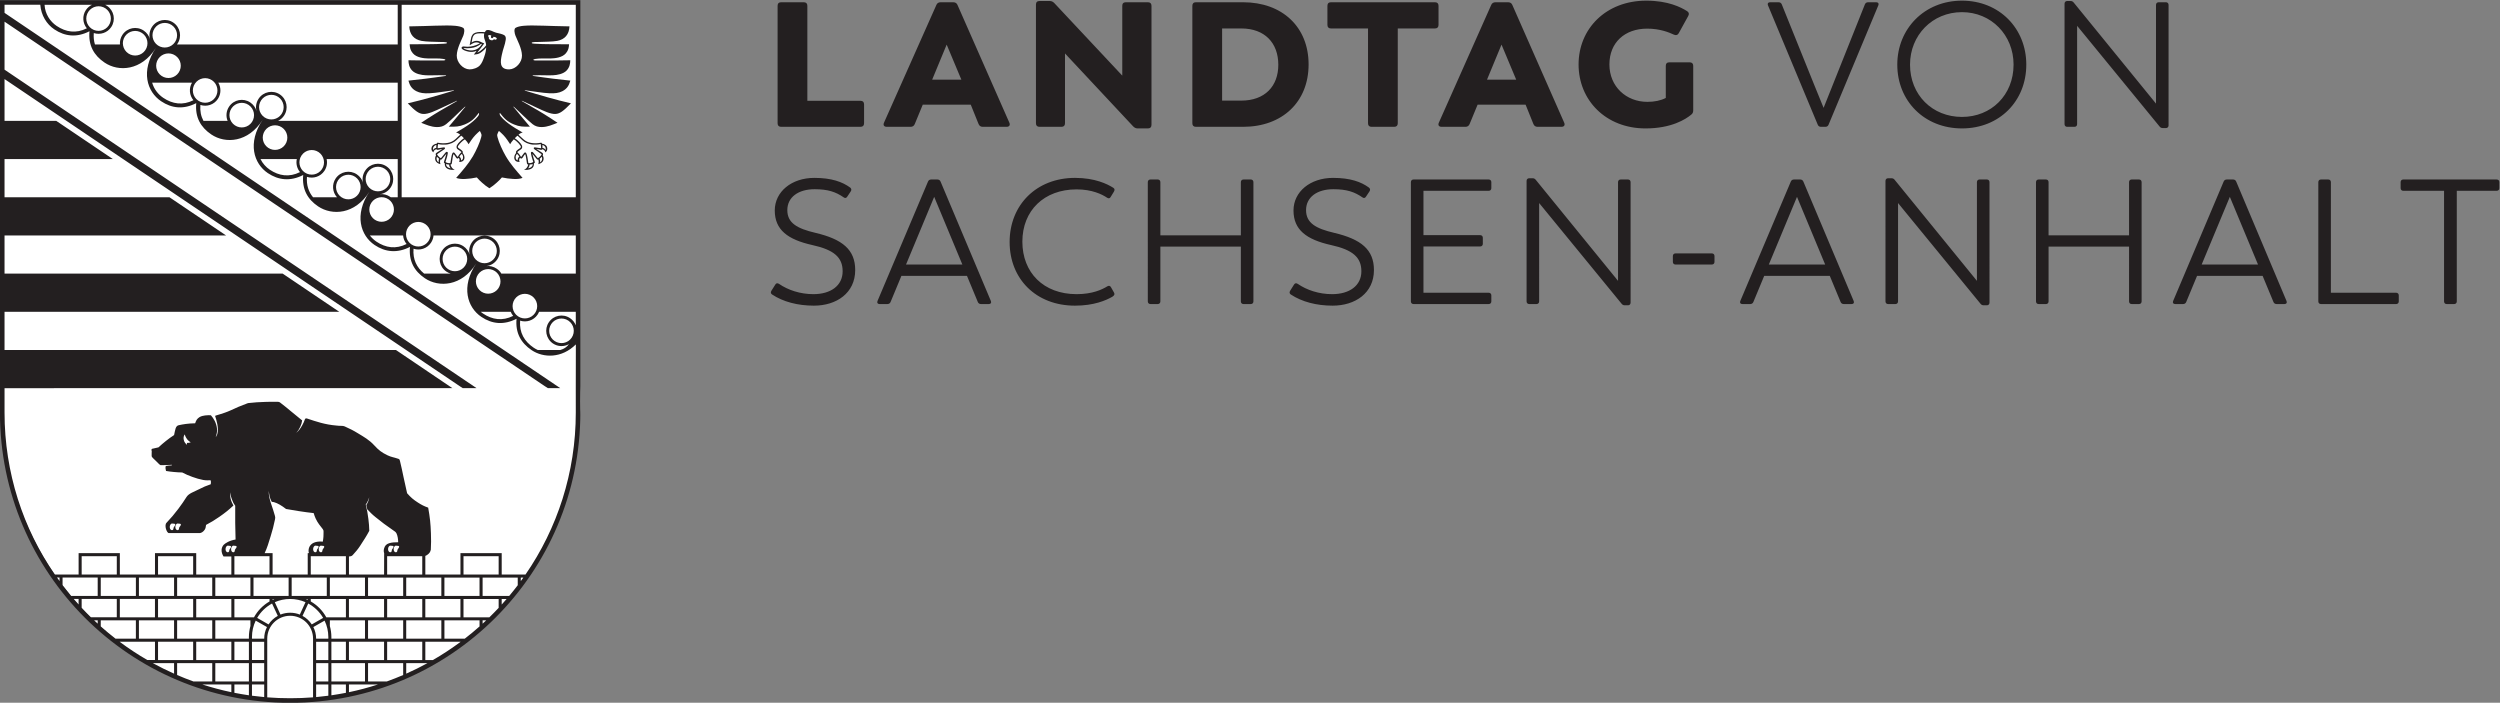 <?xml version="1.0" encoding="UTF-8" standalone="no"?>
<svg
   width="1794.769"
   height="504.521"
   viewBox="0 0 1794.769 504.521"
   version="1.1"
   xml:space="preserve"
   style="clip-rule:evenodd;fill-rule:evenodd;stroke-linejoin:round;stroke-miterlimit:2"
   id="svg1"
   xmlns="http://www.w3.org/2000/svg"
   xmlns:svg="http://www.w3.org/2000/svg"><rect x="0" y="0" width="1794.769" height="504.521" fill="#808080" stroke="none"/><defs
   id="defs1" />
    <g
   id="g163"
   transform="matrix(4,0,0,4,-4.002,-4.001)"><path
     id="rect1"
     style="clip-rule:evenodd;fill:#ffffff;fill-opacity:1;fill-rule:evenodd;stroke:#ffffff;stroke-width:0.659;stroke-linejoin:round;stroke-miterlimit:2;stroke-opacity:1"
     d="M 12.172,0.412 V 71.463 H 114.654 V 0.412 Z"
     transform="translate(-10.361,1.48)" /><path
     id="path1"
     style="clip-rule:evenodd;fill:#ffffff;fill-opacity:1;fill-rule:evenodd;stroke:#ffffff;stroke-width:0.713;stroke-linejoin:round;stroke-miterlimit:2;stroke-opacity:1"
     d="m 1.521,73.019 c 2.99e-5,29.575 23.637,53.551 51.687,53.551 28.05,-3.5e-4 51.588,-23.976 51.588,-53.551 -7e-5,-70.023 -103.275,-70.023 -103.275,0 z" /><g
     transform="matrix(1.333,0,0,-1.333,-35.661,163.278)"
     id="g1">
        <g
   id="_logo_landtag_sw_print">
            <g
   id="g20">
                <g
   id="g22">
                    <g
   id="g28"
   transform="translate(137.09,80.585)">
                        <path
   id="path30"
   d="m 0,0 c 3.032,0 5.559,1.691 5.559,4.794 0,2.745 -1.715,4.153 -5.368,5.013 -2.435,0.573 -3.772,1.313 -3.772,3.055 0,1.742 1.48,2.816 3.676,2.816 1.791,0 2.841,-0.358 3.915,-1.098 0.191,-0.143 0.358,-0.095 0.477,0.096 l 0.476,0.716 c 0.119,0.191 0.096,0.358 -0.071,0.501 -1.072,0.786 -2.529,1.31 -4.844,1.31 -3.056,0 -5.32,-1.859 -5.32,-4.389 0,-2.601 1.739,-3.914 5.057,-4.654 2.937,-0.645 4.082,-1.671 4.082,-3.533 0,-1.933 -1.599,-3.079 -3.939,-3.079 -1.766,0 -3.413,0.549 -4.629,1.385 -0.214,0.143 -0.381,0.095 -0.5,-0.096 L -5.726,2.002 C -5.845,1.811 -5.821,1.62 -5.63,1.501 -4.153,0.524 -2.196,0 0,0 m 23.83,0.62 -6.777,16.082 c -0.072,0.19 -0.239,0.286 -0.43,0.286 h -0.835 c -0.191,0 -0.358,-0.096 -0.429,-0.286 L 8.558,0.62 C 8.462,0.382 8.581,0.215 8.844,0.215 h 1.05 c 0.191,0 0.358,0.095 0.429,0.286 l 1.456,3.508 h 8.83 l 1.455,-3.508 c 0.072,-0.191 0.239,-0.286 0.43,-0.286 h 1.05 c 0.262,0 0.382,0.167 0.286,0.405 M 16.194,14.649 19.988,5.533 H 12.4 Z M 35.154,0 c 2.553,0 4.176,0.715 5.011,1.191 0.311,0.19 0.358,0.357 0.239,0.572 l -0.406,0.716 c -0.119,0.215 -0.286,0.239 -0.501,0.119 -0.692,-0.429 -2.004,-1.05 -4.128,-1.05 -4.463,0 -7.303,2.912 -7.303,7.065 0,4.201 2.936,7.042 7.303,7.042 2.076,0 3.436,-0.669 4.104,-1.122 0.191,-0.12 0.358,-0.12 0.478,0.095 l 0.453,0.74 c 0.119,0.215 0.095,0.382 -0.095,0.501 -0.788,0.5 -2.458,1.334 -5.155,1.334 -5.178,0 -8.803,-3.625 -8.803,-8.637 C 26.351,3.625 29.88,0 35.154,0 m 23.664,16.988 h -0.977 c -0.214,0 -0.357,-0.143 -0.357,-0.358 V 9.471 H 46.647 v 7.159 c 0,0.215 -0.143,0.358 -0.358,0.358 h -0.976 c -0.215,0 -0.358,-0.143 -0.358,-0.358 V 0.573 c 0,-0.215 0.143,-0.358 0.358,-0.358 h 0.976 c 0.215,0 0.358,0.143 0.358,0.358 V 7.947 H 57.484 V 0.573 c 0,-0.215 0.143,-0.358 0.357,-0.358 h 0.977 c 0.214,0 0.357,0.143 0.357,0.358 V 16.63 c 0,0.215 -0.143,0.358 -0.357,0.358 M 69.843,0 c 3.032,0 5.559,1.691 5.559,4.794 0,2.745 -1.715,4.153 -5.368,5.013 -2.435,0.573 -3.772,1.313 -3.772,3.055 0,1.742 1.48,2.816 3.677,2.816 1.79,0 2.841,-0.358 3.915,-1.098 0.189,-0.143 0.356,-0.095 0.476,0.096 l 0.476,0.716 c 0.12,0.191 0.096,0.358 -0.071,0.501 -1.072,0.786 -2.528,1.31 -4.844,1.31 -3.057,0 -5.32,-1.859 -5.32,-4.389 0,-2.601 1.739,-3.914 5.056,-4.654 2.938,-0.645 4.083,-1.671 4.083,-3.533 0,-1.933 -1.599,-3.079 -3.938,-3.079 -1.768,0 -3.414,0.549 -4.629,1.385 -0.215,0.143 -0.382,0.095 -0.501,-0.096 L 64.117,2.002 C 63.998,1.811 64.022,1.62 64.212,1.501 65.69,0.524 67.647,0 69.843,0 m 21.008,15.464 c 0.215,0 0.357,0.143 0.357,0.357 v 0.81 c 0,0.214 -0.142,0.357 -0.357,0.357 H 80.735 c -0.214,0 -0.358,-0.143 -0.358,-0.357 V 0.572 c 0,-0.214 0.144,-0.357 0.358,-0.357 h 10.116 c 0.215,0 0.357,0.143 0.357,0.357 v 0.81 c 0,0.214 -0.142,0.357 -0.357,0.357 H 82.069 V 7.97 h 7.637 c 0.213,0 0.357,0.143 0.357,0.358 v 0.809 c 0,0.215 -0.144,0.358 -0.357,0.358 h -7.637 v 5.969 z m 18.75,1.524 h -0.977 c -0.214,0 -0.357,-0.143 -0.357,-0.358 V 3.34 l -11.075,13.6 c -0.119,0.143 -0.238,0.215 -0.429,0.215 h -0.452 c -0.215,0 -0.357,-0.143 -0.357,-0.358 V 0.573 c 0,-0.215 0.142,-0.358 0.357,-0.358 h 0.977 c 0.213,0 0.357,0.143 0.357,0.358 V 13.815 L 108.744,0.262 c 0.119,-0.143 0.238,-0.214 0.427,-0.214 h 0.43 c 0.215,0 0.357,0.143 0.357,0.358 V 16.63 c 0,0.215 -0.142,0.358 -0.357,0.358 m 6.407,-11.452 h 4.889 c 0.215,0 0.357,0.143 0.357,0.358 V 6.68 c 0,0.214 -0.142,0.357 -0.357,0.357 h -4.889 c -0.216,0 -0.358,-0.143 -0.358,-0.357 V 5.894 c 0,-0.215 0.142,-0.358 0.358,-0.358 m 23.991,-4.916 -6.777,16.082 c -0.072,0.19 -0.239,0.286 -0.43,0.286 h -0.835 c -0.191,0 -0.358,-0.096 -0.429,-0.286 L 124.726,0.62 c -0.096,-0.238 0.024,-0.405 0.287,-0.405 h 1.05 c 0.19,0 0.357,0.095 0.429,0.286 l 1.456,3.508 h 8.83 l 1.455,-3.508 c 0.072,-0.191 0.239,-0.286 0.43,-0.286 h 1.049 c 0.263,0 0.383,0.167 0.287,0.405 m -7.636,14.029 3.794,-9.116 h -7.589 z m 25.561,2.339 h -0.977 c -0.214,0 -0.358,-0.143 -0.358,-0.358 V 3.34 l -11.074,13.6 c -0.119,0.143 -0.238,0.215 -0.43,0.215 h -0.451 c -0.216,0 -0.357,-0.143 -0.357,-0.358 V 0.573 c 0,-0.215 0.141,-0.358 0.357,-0.358 h 0.977 c 0.214,0 0.357,0.143 0.357,0.358 V 13.815 L 157.067,0.262 c 0.119,-0.143 0.238,-0.214 0.428,-0.214 h 0.429 c 0.215,0 0.357,0.143 0.357,0.358 V 16.63 c 0,0.215 -0.142,0.358 -0.357,0.358 m 20.482,0 h -0.977 c -0.215,0 -0.357,-0.143 -0.357,-0.358 V 9.471 h -10.837 v 7.159 c 0,0.215 -0.143,0.358 -0.358,0.358 h -0.976 c -0.215,0 -0.358,-0.143 -0.358,-0.358 V 0.573 c 0,-0.215 0.143,-0.358 0.358,-0.358 h 0.976 c 0.215,0 0.358,0.143 0.358,0.358 v 7.374 h 10.837 V 0.573 c 0,-0.215 0.142,-0.358 0.357,-0.358 h 0.977 c 0.214,0 0.357,0.143 0.357,0.358 V 16.63 c 0,0.215 -0.143,0.358 -0.357,0.358 M 198.278,0.62 191.5,16.702 c -0.071,0.19 -0.238,0.286 -0.429,0.286 h -0.835 c -0.192,0 -0.359,-0.096 -0.43,-0.286 L 183.004,0.62 c -0.094,-0.238 0.025,-0.405 0.288,-0.405 h 1.05 c 0.191,0 0.358,0.095 0.429,0.286 l 1.456,3.508 h 8.829 l 1.456,-3.508 c 0.071,-0.191 0.238,-0.286 0.43,-0.286 h 1.05 c 0.261,0 0.382,0.167 0.286,0.405 m -7.636,14.029 3.794,-9.116 h -7.589 z m 22.387,-12.91 h -8.782 V 16.63 c 0,0.215 -0.143,0.358 -0.358,0.358 h -0.976 c -0.215,0 -0.358,-0.143 -0.358,-0.358 V 0.572 c 0,-0.214 0.143,-0.357 0.358,-0.357 h 10.116 c 0.214,0 0.358,0.143 0.358,0.357 v 0.81 c 0,0.214 -0.144,0.357 -0.358,0.357 m 13.539,15.249 h -12.573 c -0.214,0 -0.358,-0.143 -0.358,-0.357 v -0.81 c 0,-0.214 0.144,-0.357 0.358,-0.357 h 5.489 V 0.573 c 0,-0.215 0.142,-0.358 0.357,-0.358 h 1.001 c 0.214,0 0.357,0.143 0.357,0.358 v 14.891 h 5.369 c 0.215,0 0.358,0.143 0.358,0.357 v 0.81 c 0,0.214 -0.143,0.357 -0.358,0.357"
   style="fill:#231f20;fill-rule:nonzero" />
                    </g>
                    <g
   id="g32"
   transform="translate(143.365,108.168)">
                        <path
   id="path34"
   d="m 0,0 h -7.159 v 12.791 c 0,0.31 -0.167,0.477 -0.477,0.477 h -3.052 c -0.31,0 -0.477,-0.167 -0.477,-0.477 V -3.028 c 0,-0.31 0.167,-0.477 0.477,-0.477 H 0 c 0.31,0 0.477,0.167 0.477,0.477 v 2.551 C 0.477,-0.167 0.31,0 0,0 M 20.042,-2.956 13.054,12.91 c -0.095,0.239 -0.31,0.358 -0.572,0.358 h -1.694 c -0.262,0 -0.477,-0.119 -0.572,-0.358 L 3.156,-2.956 C 3.013,-3.29 3.18,-3.505 3.538,-3.505 h 3.22 c 0.262,0 0.453,0.143 0.548,0.382 l 1.073,2.601 h 6.464 l 1.049,-2.601 c 0.096,-0.239 0.286,-0.382 0.549,-0.382 h 3.22 c 0.357,0 0.524,0.215 0.381,0.549 M 11.599,7.565 13.579,2.84 H 9.644 Z M 38.7,13.268 h -2.981 c -0.31,0 -0.477,-0.167 -0.477,-0.477 V 3.39 l -9.166,9.783 c -0.167,0.167 -0.357,0.262 -0.596,0.262 h -1.383 c -0.31,0 -0.477,-0.167 -0.477,-0.477 V -3.028 c 0,-0.31 0.167,-0.477 0.477,-0.477 h 2.957 c 0.31,0 0.477,0.167 0.477,0.477 v 9.401 l 9.189,-9.83 c 0.167,-0.167 0.358,-0.263 0.596,-0.263 H 38.7 c 0.309,0 0.476,0.167 0.476,0.477 v 16.034 c 0,0.31 -0.167,0.477 -0.476,0.477 m 12.801,0 h -6.347 c -0.31,0 -0.476,-0.167 -0.476,-0.477 V -3.028 c 0,-0.31 0.166,-0.477 0.476,-0.477 h 6.347 c 5.299,0 8.829,3.362 8.829,8.399 0,5.036 -3.53,8.374 -8.829,8.374 M 51.262,0.024 h -2.578 v 9.715 h 2.578 c 3.175,0 4.989,-1.957 4.989,-4.893 0,-2.889 -1.814,-4.822 -4.989,-4.822 M 77.346,13.268 H 63.341 c -0.31,0 -0.477,-0.167 -0.477,-0.477 v -2.575 c 0,-0.31 0.167,-0.477 0.477,-0.477 H 68.33 V -3.028 c 0,-0.31 0.167,-0.477 0.476,-0.477 h 3.052 c 0.31,0 0.477,0.167 0.477,0.477 V 9.739 h 5.011 c 0.31,0 0.477,0.167 0.477,0.477 v 2.575 c 0,0.31 -0.167,0.477 -0.477,0.477 M 94.748,-2.956 87.758,12.91 c -0.094,0.239 -0.31,0.358 -0.572,0.358 h -1.693 c -0.263,0 -0.477,-0.119 -0.573,-0.358 L 77.861,-2.956 c -0.143,-0.334 0.024,-0.549 0.381,-0.549 h 3.22 c 0.262,0 0.454,0.143 0.549,0.382 l 1.073,2.601 h 6.463 l 1.05,-2.601 c 0.095,-0.239 0.286,-0.382 0.548,-0.382 h 3.22 c 0.358,0 0.525,0.215 0.383,0.549 M 86.304,7.565 88.283,2.84 H 84.348 Z M 111.64,5.18 h -2.742 c -0.31,0 -0.477,-0.167 -0.477,-0.477 V 0.382 c -0.692,-0.358 -1.527,-0.525 -2.482,-0.525 -2.841,0 -5.108,2.053 -5.108,5.037 0,2.96 2.076,4.821 5.085,4.821 1.718,0 2.935,-0.501 3.602,-0.811 0.263,-0.119 0.501,-0.072 0.645,0.191 l 1.287,2.337 c 0.143,0.263 0.095,0.477 -0.167,0.644 -0.835,0.525 -2.552,1.407 -5.488,1.407 -5.442,0 -9.115,-3.791 -9.115,-8.589 0,-4.822 3.673,-8.614 9.02,-8.614 3.484,0 5.416,1.24 6.155,1.86 0.191,0.143 0.262,0.334 0.262,0.596 v 5.967 c 0,0.31 -0.167,0.477 -0.477,0.477 m 25.118,8.088 h -1.097 c -0.192,0 -0.359,-0.095 -0.431,-0.286 l -5.56,-13.934 -1.265,3.102 -4.366,10.832 c -0.072,0.191 -0.239,0.286 -0.43,0.286 h -1.146 c -0.262,0 -0.38,-0.167 -0.286,-0.406 l 6.706,-16.081 c 0.072,-0.191 0.239,-0.286 0.429,-0.286 h 0.597 c 0.191,0 0.358,0.095 0.429,0.286 l 6.706,16.081 c 0.096,0.239 -0.024,0.406 -0.286,0.406 M 148.3,-3.72 c 5.036,0 8.661,3.673 8.661,8.59 0,4.869 -3.625,8.613 -8.661,8.613 -5.06,0 -8.709,-3.792 -8.709,-8.613 0,-4.893 3.649,-8.59 8.709,-8.59 m 0,1.548 c -3.986,0 -6.994,2.96 -6.994,7.042 0,3.962 3.008,7.065 6.994,7.065 3.938,0 6.947,-3.079 6.947,-7.065 0,-4.106 -3.009,-7.042 -6.947,-7.042 m 27.459,15.44 h -0.977 c -0.214,0 -0.357,-0.143 -0.357,-0.358 V -0.379 L 163.35,13.22 c -0.119,0.144 -0.238,0.215 -0.429,0.215 h -0.452 c -0.215,0 -0.358,-0.143 -0.358,-0.358 V -3.147 c 0,-0.215 0.143,-0.358 0.358,-0.358 h 0.976 c 0.216,0 0.358,0.143 0.358,0.358 v 13.242 l 11.098,-13.552 c 0.119,-0.143 0.239,-0.215 0.43,-0.215 h 0.428 c 0.214,0 0.357,0.143 0.357,0.358 V 12.91 c 0,0.215 -0.143,0.358 -0.357,0.358"
   style="fill:#231f20;fill-rule:nonzero" />
                    </g>
                    <g
   id="g36"
   transform="translate(105.642,66.184)">
                        <path
   id="path38"
   d="M 0,0 V 55.525 H -78.146 V 0 c 0,-21.581 17.493,-39.073 39.073,-39.073 C -17.493,-39.073 0,-21.581 0,0 m -8.019,-22.21 h 0.346 c -0.115,-0.163 -0.228,-0.322 -0.346,-0.479 z m -1.558,-2.47 h -3.583 v 2.469 h 4.731 v -1.032 C -8.8,-23.73 -9.183,-24.208 -9.577,-24.68 m -19.244,12.242 0.049,-0.212 0.081,-0.371 c 0.425,-0.431 0.626,-0.662 1.13,-1.064 0.824,-0.665 1.351,-1.071 2.385,-1.778 0.188,-0.128 0.32,-0.204 0.424,-0.405 0.151,-0.3 0.225,-0.82 0.225,-1.186 -0.452,0 -0.819,-0.014 -1.217,-0.131 -0.391,-0.121 -0.584,-0.347 -0.686,-0.724 -0.058,-0.221 -0.053,-0.425 0.014,-0.611 l -0.009,-2.881 h -4.73 v 2.429 c 0.186,0.011 0.364,0.038 0.495,0.179 0.345,0.369 0.728,0.821 0.992,1.232 0.53,0.822 0.847,1.288 1.25,2.049 -0.018,0.62 -0.045,0.971 -0.121,1.587 -0.094,0.763 -0.173,1.196 -0.36,1.944 0.071,0.096 0.11,0.153 0.166,0.255 0.153,0.267 0.223,0.43 0.306,0.723 -0.03,-0.251 -0.069,-0.393 -0.167,-0.624 -0.073,-0.17 -0.122,-0.262 -0.227,-0.411 m -12.294,-1.486 c -0.233,0.766 -0.269,0.933 -0.492,1.558 -0.203,0.587 -0.348,1.105 -0.364,1.843 0.095,-0.609 0.154,-0.848 0.217,-1.033 0.064,-0.187 0.117,-0.291 0.212,-0.464 0.114,-0.007 0.203,-0.007 0.287,-0.035 0.492,-0.133 1.069,-0.479 1.629,-0.92 0.671,-0.12 1.048,-0.183 1.72,-0.287 0.781,-0.118 1.219,-0.179 2.002,-0.269 0.083,-0.291 0.141,-0.451 0.262,-0.722 0.276,-0.61 0.636,-1.009 0.956,-1.428 0.083,-0.108 0.116,-0.194 0.109,-0.336 -0.015,-0.318 0.007,-0.424 -0.015,-0.695 -0.02,-0.258 -0.039,-0.405 -0.087,-0.663 -0.305,0.036 -0.689,0.02 -0.97,-0.059 -0.649,-0.176 -0.943,-0.646 -0.947,-1.17 0,-0.117 0.02,-0.22 0.052,-0.316 h -0.164 v -2.881 h -4.729 v 2.881 h -1.071 c 0.336,0.702 0.54,1.391 0.817,2.305 0.263,0.859 0.375,1.282 0.576,2.232 0.036,0.175 0.052,0.288 0,0.459 M -59.843,-24.68 h -4.73 v 2.469 h 4.73 z m -7.3,5.347 h 4.73 v -2.468 h -4.73 z m 9.868,-8.227 h -4.729 v 2.469 h 4.729 z m 12.649,-8.636 h -4.523 v 2.468 h 4.523 z m -1.953,5.349 h 1.953 v -2.468 h -1.953 z m -5.141,0 h 4.731 v -2.468 h -4.731 z m -2.571,2.876 h 4.729 v -2.468 h -4.729 z m -2.569,2.88 h 4.729 v -2.469 h -4.729 z m 4.728,-8.223 h -4.729 v 2.468 h 4.729 z m -7.302,5.343 h 4.732 v -2.468 h -4.732 z m 10e-4,5.76 h 4.732 v -2.469 h -4.732 z m 2.573,2.878 h 4.729 v -2.468 h -4.729 z m 7.298,-5.347 h -4.729 v 2.469 h 4.729 z m 2.573,-2.88 h -4.731 v 2.469 h 4.731 z m -2.16,5.349 h 4.729 v -2.469 h -4.729 z m 10.281,0 h 4.729 v -2.469 h -4.729 z m 2.16,-2.88 v -0.116 c -0.086,0.042 -0.175,0.082 -0.261,0.116 z m 5.143,0 v -2.469 h -2.641 c -0.487,0.892 -1.212,1.628 -2.09,2.136 v 0.333 z m -3.066,-2.549 -1.53,-0.878 c -0.318,0.478 -0.738,0.876 -1.246,1.152 l 0.77,1.663 c 0.832,-0.448 1.528,-1.119 2.006,-1.937 m -3.141,0.448 c -0.401,0.163 -0.841,0.249 -1.301,0.249 -0.459,0 -0.898,-0.086 -1.301,-0.249 l -0.764,1.667 c 0.633,0.279 1.329,0.434 2.065,0.434 0.737,0 1.435,-0.155 2.067,-0.434 z m -6.235,4.981 h 4.729 v -2.469 h -4.729 z m 2.834,-2.88 c -0.091,-0.034 -0.177,-0.074 -0.264,-0.116 v 0.116 z m 0.437,-2.275 c -0.508,-0.276 -0.93,-0.674 -1.246,-1.152 l -1.531,0.878 c 0.477,0.818 1.173,1.489 2.004,1.937 z m -3.204,-0.194 h -2.639 v 2.469 h 4.731 v -0.333 c -0.878,-0.508 -1.603,-1.244 -2.092,-2.136 m -3.082,9.22 c 0.01,0.209 0.15,0.457 0.34,0.424 0.132,-0.021 0.177,-0.023 0.285,-0.028 0.081,-0.004 0.147,-0.096 0.114,-0.17 -0.083,-0.184 -0.168,-0.217 -0.23,-0.378 -0.032,-0.088 0.006,-0.164 -0.061,-0.234 -0.043,-0.046 -0.054,-0.077 -0.143,-0.077 -0.234,0.007 -0.314,0.245 -0.305,0.463 m 5.171,-3.461 h -4.728 v 2.468 h 4.728 z m 6.213,3.885 c 0.134,-0.021 0.177,-0.023 0.289,-0.028 0.078,-0.004 0.144,-0.096 0.109,-0.17 -0.082,-0.184 -0.165,-0.217 -0.226,-0.378 -0.033,-0.088 0.003,-0.164 -0.062,-0.234 -0.041,-0.046 -0.052,-0.077 -0.144,-0.077 -0.234,0.007 -0.317,0.245 -0.304,0.463 0.011,0.209 0.148,0.457 0.338,0.424 m 1.151,-0.198 c -0.083,-0.184 -0.168,-0.217 -0.229,-0.378 -0.033,-0.088 0.003,-0.164 -0.062,-0.234 -0.042,-0.046 -0.055,-0.077 -0.143,-0.077 -0.235,0.007 -0.316,0.245 -0.305,0.463 0.009,0.209 0.148,0.457 0.339,0.424 0.133,-0.021 0.177,-0.023 0.286,-0.028 0.082,-0.004 0.145,-0.096 0.114,-0.17 m 2.922,-3.687 h -4.731 v 2.468 h 4.731 z m 2.569,-2.879 h -4.729 v 2.469 h 4.729 z m 0.412,-3.291 h 4.731 v -2.468 h -4.731 z m 2.158,-5.343 h -4.729 v 2.468 h 4.729 z m 5.142,5.754 h -4.729 v 2.469 h 4.729 z m -7.3,5.349 h 4.731 v -2.469 h -4.731 z m 9.87,-8.227 h -4.731 v 2.468 h 4.731 z m -2.57,-2.876 h -4.729 v 2.468 h 4.729 z m -9.872,8.223 h 4.729 v -2.469 h -4.729 z m 5.606,7.175 c 0.134,-0.021 0.179,-0.023 0.291,-0.028 0.079,-0.004 0.141,-0.096 0.108,-0.17 -0.083,-0.184 -0.168,-0.217 -0.226,-0.378 -0.034,-0.088 0.002,-0.164 -0.061,-0.234 -0.044,-0.046 -0.056,-0.077 -0.145,-0.077 -0.232,0.007 -0.316,0.245 -0.305,0.463 0.009,0.209 0.148,0.457 0.338,0.424 m 1.039,-0.028 c 0.079,-0.004 0.145,-0.096 0.11,-0.17 -0.081,-0.184 -0.168,-0.217 -0.226,-0.378 -0.034,-0.088 0.002,-0.164 -0.061,-0.234 -0.045,-0.046 -0.054,-0.077 -0.145,-0.077 -0.232,0.007 -0.316,0.245 -0.305,0.463 0.009,0.209 0.15,0.457 0.338,0.424 0.133,-0.021 0.179,-0.023 0.289,-0.028 m 3.227,-3.857 h -4.729 v 2.468 h 4.729 z m 2.57,-2.879 h -4.731 v 2.469 h 4.731 z m 2.572,-2.88 h -4.73 v 2.469 h 4.73 z m -2.159,5.349 h 4.729 v -2.469 h -4.729 z m 2.57,2.878 H -11 v -2.468 h -4.731 z m 5.143,-5.758 h 0.663 c -0.217,-0.252 -0.44,-0.503 -0.663,-0.752 z m -1.66,-2.469 h -3.483 v 2.469 H -11 v -1.196 c -0.407,-0.435 -0.823,-0.858 -1.248,-1.273 m -0.911,-0.411 h 0.483 c -0.161,-0.15 -0.321,-0.3 -0.483,-0.446 z m -2.404,-2.467 h -2.738 v 2.467 h 4.729 v -0.817 c -0.645,-0.571 -1.308,-1.122 -1.991,-1.65 m -4.286,-2.876 h -1.023 v 2.467 h 4.73 v -0.029 c -1.187,-0.881 -2.424,-1.698 -3.707,-2.438 m -3.596,-0.415 h 2.866 c -0.933,-0.508 -1.887,-0.987 -2.866,-1.419 z m -2.602,-2.467 h -2.537 v 2.467 h 4.73 v -1.602 c -0.72,-0.311 -1.45,-0.597 -2.193,-0.865 m -5.108,-0.409 h 3.904 c -1.273,-0.414 -2.578,-0.76 -3.904,-1.04 z m -2.365,0 h 1.955 v -1.123 c -0.648,-0.126 -1.298,-0.235 -1.955,-0.334 z m 0,2.876 h 4.525 v -2.468 h -4.525 z m 0,2.882 h 1.955 v -2.468 h -1.955 z m -0.205,2.876 h 4.73 v -2.467 h -4.525 v 0.209 c 0,0.516 -0.073,1.024 -0.205,1.499 z m -1.85,-8.631 h 1.644 v -1.515 c -0.545,-0.074 -1.092,-0.132 -1.644,-0.185 z m 0,2.873 h 1.644 v -2.468 h -1.644 z m 0,2.867 h 1.644 v -2.452 h -1.644 z m -0.376,1.989 1.514,0.863 c 0.326,-0.671 0.506,-1.426 0.506,-2.219 v -0.209 h -1.644 c 0,0.564 -0.135,1.095 -0.376,1.565 m -6.206,-1.565 c 0,1.704 1.38,3.084 3.084,3.084 1.704,0 3.084,-1.38 3.084,-3.084 v -7.9 c -1.017,-0.079 -2.045,-0.119 -3.084,-0.119 -1.038,0 -2.065,0.04 -3.084,0.119 z m -2.056,-6.164 h 1.646 v -1.7 c -0.554,0.053 -1.101,0.111 -1.646,0.185 z m 0,2.873 h 1.644 v -2.468 h -1.644 z m 0,2.867 h 1.644 v -2.452 h -1.644 z m 0,0.633 c 0,0.793 0.18,1.548 0.504,2.219 l 1.515,-0.863 c -0.24,-0.47 -0.373,-1.001 -0.373,-1.565 h -1.646 z m -0.207,1.499 c -0.133,-0.475 -0.206,-0.983 -0.206,-1.499 v -0.209 h -4.523 v 2.467 h 4.729 z m -2.159,-7.875 h 1.953 v -1.457 c -0.656,0.099 -1.308,0.208 -1.953,0.334 z m -4.315,0 h 3.905 v -1.04 c -1.33,0.28 -2.629,0.626 -3.905,1.04 m -3.397,2.876 h 4.73 v -2.467 H -52.1 c -0.742,0.268 -1.472,0.554 -2.191,0.865 z m -3.276,0 h 2.866 v -1.419 c -0.978,0.432 -1.933,0.911 -2.866,1.419 m -4.436,2.882 h 4.731 v -2.467 h -1.024 c -1.284,0.74 -2.522,1.557 -3.707,2.438 z m -2.57,2.876 h 4.729 v -2.467 h -2.739 c -0.682,0.528 -1.346,1.079 -1.99,1.65 z m -0.894,0 h 0.483 v -0.446 c -0.163,0.146 -0.324,0.296 -0.483,0.446 m -1.677,2.88 h 4.731 v -2.469 h -3.484 c -0.425,0.415 -0.842,0.838 -1.247,1.273 z m -1.075,0 h 0.663 v -0.752 c -0.224,0.249 -0.444,0.5 -0.663,0.752 m -1.496,2.88 h 4.731 v -2.469 h -3.585 c -0.392,0.473 -0.773,0.95 -1.146,1.437 z m -0.757,10e-4 h 0.347 v -0.479 c -0.118,0.157 -0.232,0.316 -0.347,0.479 m -7.056,67.118 61.679,-41.614 h -1.385 l -7.601,5.139 h -52.693 v 5.139 h 45.07 l -7.622,5.141 h -37.448 v 5.141 h 29.825 l -7.621,5.142 h -22.204 v 5.142 h 14.581 l -7.622,5.143 h -6.959 z m 0,7.727 73.133,-49.341 h -9.58 l -63.553,42.879 z m 11.776,2.274 c -0.322,-0.153 -0.607,-0.388 -0.819,-0.704 -0.52,-0.775 -0.445,-1.779 0.125,-2.465 -1.452,-0.726 -2.818,-0.517 -4.066,0.323 -0.877,0.593 -1.56,1.596 -1.627,2.846 z m 1.812,-0.48 c 0.758,-0.515 0.958,-1.542 0.446,-2.303 -0.511,-0.756 -1.541,-0.957 -2.3,-0.447 -0.757,0.515 -0.958,1.541 -0.446,2.299 0.513,0.76 1.541,0.96 2.3,0.451 m 39.351,-4.865 h -29.725 c 0.021,0.031 0.045,0.061 0.068,0.095 0.634,0.941 0.387,2.217 -0.556,2.853 -0.942,0.634 -2.218,0.385 -2.854,-0.555 -0.345,-0.511 -0.453,-1.131 -0.291,-1.685 -0.129,0.457 -0.415,0.874 -0.843,1.162 -0.941,0.637 -2.219,0.389 -2.853,-0.554 -0.273,-0.405 -0.381,-0.867 -0.346,-1.316 h -3.364 c -0.145,0.463 -0.202,0.973 -0.157,1.538 0.851,-0.28 1.821,0.022 2.345,0.803 0.636,0.939 0.389,2.218 -0.555,2.853 -0.084,0.058 -0.173,0.106 -0.262,0.151 h 39.393 z m -36.725,1.096 c 0.514,0.756 1.543,0.956 2.302,0.445 0.758,-0.512 0.958,-1.541 0.444,-2.299 -0.51,-0.759 -1.538,-0.96 -2.296,-0.448 -0.759,0.513 -0.96,1.541 -0.45,2.302 m 9.218,-8.602 c -1.45,-0.726 -2.82,-0.513 -4.066,0.326 -0.678,0.459 -1.239,1.158 -1.491,2.038 h 5.366 c -0.448,-0.761 -0.356,-1.702 0.191,-2.364 m 0.207,2.241 c 0.511,0.759 1.538,0.959 2.298,0.448 0.759,-0.513 0.957,-1.541 0.448,-2.298 -0.513,-0.761 -1.541,-0.96 -2.3,-0.449 -0.758,0.512 -0.96,1.539 -0.446,2.299 m -4.941,3.33 c 0.512,0.759 1.542,0.96 2.3,0.448 0.759,-0.509 0.959,-1.542 0.447,-2.298 -0.511,-0.759 -1.541,-0.959 -2.299,-0.447 -0.759,0.51 -0.959,1.542 -0.448,2.297 m -0.493,4.106 c 0.509,0.761 1.541,0.959 2.296,0.45 0.759,-0.515 0.96,-1.542 0.449,-2.303 -0.512,-0.757 -1.541,-0.958 -2.301,-0.446 -0.757,0.513 -0.957,1.54 -0.444,2.299 m 32.734,-12.454 h -16.107 c 0.31,0.15 0.588,0.386 0.799,0.699 0.634,0.942 0.386,2.217 -0.555,2.853 -0.942,0.633 -2.217,0.387 -2.855,-0.554 -0.341,-0.51 -0.451,-1.119 -0.295,-1.675 -0.127,0.453 -0.415,0.865 -0.837,1.151 -0.942,0.638 -2.22,0.386 -2.854,-0.555 -0.397,-0.587 -0.45,-1.31 -0.202,-1.919 h -3.252 c -0.328,0.609 -0.478,1.318 -0.412,2.142 0.853,-0.284 1.819,0.023 2.347,0.801 0.456,0.68 0.455,1.536 0.065,2.198 h 24.158 z m -22.373,1.695 c 0.511,0.757 1.542,0.959 2.298,0.448 0.759,-0.513 0.958,-1.543 0.449,-2.302 -0.512,-0.759 -1.542,-0.958 -2.301,-0.444 -0.758,0.509 -0.959,1.539 -0.446,2.298 m 9.217,-8.595 c -1.453,-0.727 -2.821,-0.517 -4.069,0.323 -0.514,0.347 -0.961,0.837 -1.254,1.434 h 4.893 c -0.136,-0.614 0.019,-1.265 0.43,-1.757 m 0.204,2.242 c 0.511,0.757 1.541,0.958 2.299,0.448 0.757,-0.516 0.959,-1.541 0.447,-2.302 -0.511,-0.759 -1.541,-0.959 -2.3,-0.448 -0.758,0.515 -0.958,1.541 -0.446,2.302 m -4.938,3.33 c 0.512,0.756 1.539,0.958 2.296,0.448 0.761,-0.515 0.96,-1.541 0.45,-2.302 -0.513,-0.759 -1.542,-0.959 -2.3,-0.446 -0.759,0.513 -0.957,1.539 -0.446,2.3 m -0.495,4.102 c 0.51,0.757 1.541,0.958 2.298,0.448 0.759,-0.516 0.959,-1.542 0.448,-2.302 -0.512,-0.759 -1.543,-0.958 -2.298,-0.45 -0.759,0.517 -0.959,1.543 -0.448,2.304 m 18.385,-13.059 h -0.94 l -0.078,0.056 c -0.43,0.289 -0.93,0.414 -1.405,0.352 0.573,0.065 1.112,0.374 1.466,0.896 0.633,0.94 0.386,2.219 -0.555,2.854 -0.941,0.636 -2.219,0.387 -2.854,-0.555 -0.341,-0.504 -0.451,-1.112 -0.3,-1.66 -0.131,0.448 -0.417,0.853 -0.836,1.136 -0.94,0.636 -2.219,0.388 -2.853,-0.551 -0.539,-0.8 -0.441,-1.842 0.175,-2.528 h -3.223 c -0.601,0.732 -0.905,1.637 -0.818,2.744 0.852,-0.277 1.82,0.026 2.346,0.805 0.326,0.486 0.421,1.062 0.304,1.593 h 9.571 z m -8.023,2.3 c 0.512,0.759 1.542,0.96 2.299,0.446 0.758,-0.51 0.958,-1.541 0.448,-2.298 -0.512,-0.758 -1.542,-0.957 -2.301,-0.447 -0.758,0.51 -0.957,1.542 -0.446,2.299 m 9.217,-8.595 c -1.452,-0.727 -2.822,-0.519 -4.069,0.323 -0.327,0.223 -0.631,0.504 -0.88,0.83 h 4.479 c 0.033,-0.417 0.194,-0.823 0.47,-1.153 m 0.205,2.24 c 0.513,0.759 1.541,0.96 2.3,0.448 0.759,-0.511 0.959,-1.541 0.445,-2.298 -0.51,-0.761 -1.539,-0.958 -2.297,-0.448 -0.759,0.511 -0.958,1.541 -0.448,2.298 m -4.941,3.33 c 0.513,0.759 1.54,0.959 2.3,0.448 0.76,-0.51 0.96,-1.541 0.449,-2.298 -0.515,-0.757 -1.542,-0.957 -2.301,-0.448 -0.758,0.512 -0.957,1.543 -0.448,2.298 m -0.493,4.104 c 0.514,0.757 1.539,0.958 2.3,0.444 0.759,-0.507 0.958,-1.539 0.445,-2.297 -0.511,-0.756 -1.538,-0.958 -2.297,-0.447 -0.759,0.511 -0.959,1.543 -0.448,2.3 m 28.01,-3.379 H -24.06 v 25.911 h 23.446 z m 0,-10.283 h -10.022 c -0.152,0.256 -0.358,0.484 -0.622,0.661 -0.426,0.287 -0.93,0.412 -1.407,0.354 0.575,0.062 1.115,0.37 1.469,0.891 0.634,0.943 0.385,2.221 -0.554,2.857 -0.942,0.633 -2.219,0.385 -2.854,-0.555 -0.344,-0.51 -0.454,-1.122 -0.298,-1.672 -0.132,0.454 -0.415,0.863 -0.838,1.147 -0.94,0.633 -2.219,0.386 -2.853,-0.555 -0.635,-0.94 -0.387,-2.219 0.552,-2.852 0.188,-0.128 0.387,-0.217 0.592,-0.276 h -3.583 c -0.997,0.816 -1.544,1.911 -1.429,3.351 0.853,-0.283 1.82,0.019 2.346,0.803 0.208,0.304 0.32,0.647 0.347,0.987 h 19.154 z m -17.202,0.607 c -0.76,0.509 -0.958,1.541 -0.448,2.298 0.512,0.757 1.543,0.958 2.301,0.446 0.758,-0.509 0.96,-1.542 0.447,-2.298 -0.511,-0.761 -1.542,-0.959 -2.3,-0.446 m 8.772,-6.298 c -1.454,-0.726 -2.823,-0.518 -4.069,0.324 -0.103,0.071 -0.206,0.147 -0.302,0.226 h 4.042 c 0.08,-0.196 0.188,-0.381 0.329,-0.55 m 0.202,2.243 c 0.514,0.756 1.542,0.957 2.301,0.443 0.759,-0.51 0.959,-1.538 0.446,-2.297 -0.511,-0.759 -1.539,-0.959 -2.298,-0.448 -0.759,0.513 -0.958,1.541 -0.449,2.302 m -4.94,3.33 c 0.513,0.757 1.542,0.956 2.301,0.449 0.757,-0.515 0.957,-1.544 0.448,-2.303 -0.513,-0.758 -1.541,-0.959 -2.301,-0.449 -0.758,0.515 -0.957,1.541 -0.448,2.303 m -0.045,1.8 c -0.759,0.513 -0.959,1.541 -0.449,2.302 0.514,0.757 1.542,0.956 2.302,0.446 0.757,-0.513 0.957,-1.541 0.445,-2.3 -0.511,-0.76 -1.538,-0.958 -2.298,-0.448 m 13.213,-8.637 c -0.151,0.378 -0.411,0.712 -0.775,0.96 -0.942,0.635 -2.22,0.387 -2.854,-0.557 C -4.881,11.221 -4.629,9.946 -3.69,9.308 -3.021,8.859 -2.187,8.855 -1.531,9.221 -1.843,8.804 -2.213,8.572 -2.685,8.433 h -3.051 c -0.193,0.087 -0.373,0.192 -0.545,0.304 -1.247,0.842 -1.96,2.027 -1.829,3.646 0.851,-0.279 1.821,0.024 2.348,0.804 0.081,0.123 0.149,0.252 0.204,0.385 h 4.944 z M -3.469,9.64 c -0.758,0.51 -0.956,1.539 -0.445,2.301 0.512,0.756 1.541,0.956 2.3,0.444 0.758,-0.511 0.96,-1.542 0.446,-2.299 C -1.678,9.329 -2.709,9.129 -3.469,9.64 M -0.605,9.183 -0.616,3.291 -0.614,0 c 0,-8.096 -2.501,-15.605 -6.772,-21.801 h -3.203 v 2.88 h -5.553 v -2.88 h -4.73 v 2.51 c 0.072,0.024 0.141,0.055 0.202,0.098 0.333,0.227 0.45,0.387 0.537,0.728 0.042,0.851 0.047,1.333 0.016,2.188 -0.048,1.362 -0.13,2.136 -0.371,3.482 -0.564,0.204 -0.876,0.359 -1.384,0.687 -0.631,0.406 -0.961,0.691 -1.454,1.254 l -0.482,2.18 c -0.19,0.857 -0.272,1.361 -0.487,2.2 -0.044,0.17 -0.077,0.208 -0.192,0.25 -0.682,0.235 -0.935,0.218 -1.482,0.48 -0.785,0.379 -1.177,0.681 -1.786,1.344 -0.69,0.754 -1.408,1.138 -2.178,1.609 -0.671,0.415 -1.08,0.607 -1.792,0.932 -0.131,0.055 -0.265,0.08 -0.41,0.077 -0.302,-0.007 -0.422,0.017 -0.695,0.04 -1.576,0.132 -2.718,0.535 -3.947,0.943 -0.191,0.067 -0.271,-0.002 -0.318,-0.127 -0.112,-0.302 -0.169,-0.455 -0.322,-0.726 -0.259,-0.468 -0.473,-0.793 -0.847,-1.076 0.262,0.285 0.389,0.477 0.551,0.825 0.145,0.315 0.205,0.509 0.255,0.852 -0.571,0.473 -0.895,0.738 -1.473,1.205 -0.574,0.471 -0.952,0.794 -1.484,1.196 -0.154,0.117 -0.294,0.11 -0.492,0.11 -0.617,0 -0.934,0.005 -1.528,-0.018 -0.889,-0.029 -1.363,-0.054 -2.275,-0.156 -0.108,-0.013 -0.204,-0.074 -0.337,-0.121 -0.802,-0.292 -1.214,-0.478 -2.016,-0.85 -1.073,-0.495 -2.14,-0.692 -2.114,-0.766 0.205,-0.611 0.513,-1.633 0.296,-2.441 -0.048,-0.176 -0.116,-0.261 -0.217,-0.416 0.126,0.411 0.23,0.742 0.166,1.219 -0.101,0.748 -0.426,1.279 -0.815,1.735 -0.435,0.014 -1.097,0.006 -1.528,-0.253 -0.338,-0.208 -0.466,-0.451 -0.589,-0.829 -0.978,-0.021 -1.603,-0.129 -2.213,-0.26 -0.442,-0.096 -0.465,-0.624 -0.624,-1.327 -0.441,-0.292 -0.679,-0.456 -1.101,-0.795 -0.369,-0.298 -0.645,-0.53 -1.003,-0.861 0,0 -0.467,-0.1 -0.754,-0.171 -0.156,0.02 -0.256,-0.17 -0.149,-0.314 0,0 -0.024,-0.557 -0.013,-0.705 0.011,-0.142 0.328,-0.383 0.612,-0.676 0.263,-0.271 0.514,-0.531 0.606,-0.531 0.243,0.006 0.467,0.006 0.667,0.013 0.356,0.008 0.524,0.016 0.857,0.034 0.007,-0.132 -0.248,-0.064 -0.41,-0.095 -0.143,-0.024 -0.223,-0.039 -0.367,-0.055 -0.217,-0.029 -0.024,-0.678 -0.024,-0.678 0.403,-0.069 0.632,-0.097 1.039,-0.135 0.441,-0.042 0.691,-0.056 1.135,-0.067 0.519,-0.268 0.824,-0.4 1.375,-0.599 0.551,-0.198 0.927,-0.308 1.444,-0.409 0.363,-0.07 0.804,-0.053 0.961,-0.038 0.15,0 0.063,-0.54 0.063,-0.54 -0.637,-0.218 -0.99,-0.371 -1.59,-0.677 -0.679,-0.348 -1.357,-0.548 -1.666,-1.028 -0.354,-0.551 -0.65,-0.996 -1.109,-1.603 -0.584,-0.772 -0.941,-1.184 -1.601,-1.891 -0.317,-0.337 0.038,-1.377 0.329,-1.377 h 4.15 c 0.206,0 0.514,0.194 0.679,0.47 0.121,0.199 0.127,0.302 0.176,0.633 0.719,0.382 1.113,0.619 1.782,1.082 0.781,0.543 1.203,0.88 1.9,1.524 -0.151,0.291 -0.287,0.553 -0.378,0.931 -0.069,0.325 -0.086,0.517 -0.069,0.849 0.054,-0.383 0.109,-0.599 0.25,-0.958 0.132,-0.344 0.174,-0.48 0.44,-0.845 -0.011,-0.904 -0.011,-1.412 0,-2.32 0.01,-0.872 0.041,-1.305 0.048,-2.233 -0.851,-0.128 -1.416,-0.528 -1.586,-0.696 -0.173,-0.173 -0.276,-0.426 -0.297,-0.672 -0.027,-0.306 0.096,-0.664 0.264,-0.916 h 1.052 v -2.429 h -4.731 v 2.88 h -5.552 v -2.88 h -4.731 v 2.88 h -5.552 v -2.88 h -3.203 c -4.271,6.196 -6.77,13.705 -6.77,21.801 v 3.291 l 74.814,0.008 -74.814,50.523 v 1.095 h 4.813 c 0.114,-1.435 0.852,-2.615 1.886,-3.313 1.437,-0.968 3.04,-1.13 4.737,-0.256 -0.176,-1.903 0.593,-3.247 2.031,-4.219 1.883,-1.274 4.96,-1.112 6.91,1.975 -2.091,-3.121 -1.191,-5.906 0.697,-7.174 1.439,-0.974 3.04,-1.136 4.737,-0.26 -0.176,-1.905 0.592,-3.251 2.032,-4.223 1.881,-1.267 4.96,-1.111 6.91,1.978 -2.091,-3.12 -1.193,-5.904 0.696,-7.177 1.439,-0.97 3.063,-1.132 4.762,-0.255 -0.175,-1.904 0.565,-3.252 2.006,-4.224 1.883,-1.27 4.959,-1.113 6.911,1.977 -2.091,-3.121 -1.192,-5.902 0.696,-7.177 1.438,-0.971 3.066,-1.133 4.763,-0.257 -0.177,-1.904 0.567,-3.25 2.006,-4.222 1.882,-1.267 4.96,-1.112 6.909,1.978 -2.09,-3.117 -1.19,-5.905 0.696,-7.177 1.44,-0.972 3.041,-1.133 4.74,-0.255 C -8.768,10.732 -8,9.382 -6.561,8.411 -4.967,7.34 -2.502,7.296 -0.605,9.183 M -47.26,-18.492 c -0.033,-0.088 0.002,-0.164 -0.062,-0.234 -0.043,-0.046 -0.054,-0.077 -0.144,-0.077 -0.233,0.007 -0.318,0.245 -0.304,0.463 0.009,0.209 0.146,0.457 0.338,0.424 0.134,-0.021 0.177,-0.023 0.288,-0.028 0.081,-0.004 0.144,-0.096 0.107,-0.17 -0.079,-0.184 -0.164,-0.217 -0.223,-0.378 m -6.76,2.979 c -0.033,-0.089 0.002,-0.163 -0.06,-0.234 -0.045,-0.043 -0.056,-0.08 -0.144,-0.078 -0.234,0.007 -0.317,0.248 -0.306,0.461 0.008,0.215 0.148,0.461 0.338,0.429 0.132,-0.021 0.179,-0.021 0.289,-0.028 0.08,-0.002 0.145,-0.1 0.111,-0.172 -0.083,-0.184 -0.169,-0.216 -0.228,-0.378 m -0.75,0 c -0.033,-0.089 0.003,-0.163 -0.061,-0.234 -0.044,-0.043 -0.055,-0.08 -0.145,-0.078 -0.233,0.007 -0.315,0.248 -0.306,0.461 0.011,0.215 0.151,0.461 0.339,0.429 0.133,-0.02 0.178,-0.02 0.289,-0.028 0.077,-0.002 0.144,-0.1 0.112,-0.172 -0.083,-0.184 -0.166,-0.216 -0.228,-0.378 m 1.794,11.444 0.006,-0.266 V -4.34 c -0.068,0.048 -0.1,0.105 -0.151,0.156 -0.145,0.15 -0.241,0.321 -0.274,0.542 -0.004,0.025 -0.017,0.04 -0.02,0.066 -0.025,0.261 0.011,0.425 0.145,0.646 0.015,-0.061 0.038,-0.103 0.056,-0.156 0.042,-0.127 0.102,-0.25 0.174,-0.356 0.043,-0.062 0.076,-0.123 0.136,-0.193 0.049,-0.056 0.092,-0.094 0.136,-0.136 0.089,-0.083 0.179,-0.152 0.309,-0.224 -0.119,-0.045 -0.191,-0.062 -0.316,-0.074 -0.078,-0.005 -0.123,-0.005 -0.201,0"
   style="fill:#231f20;fill-rule:nonzero" />
                    </g>
                    <g
   id="g40"
   transform="translate(99.404,111.496)">
                        <path
   id="path42"
   d="M 0,0 C -0.078,0.013 -0.194,0.035 -0.188,0.075 -0.184,0.12 -0.071,0.093 0.005,0.098 0.947,0.147 1.624,0.075 2.521,0.107 3.128,0.131 3.963,0.282 4.407,0.768 4.786,1.183 4.878,1.663 4.88,2.129 3.63,2.113 1.922,2.071 0.536,2.098 0.255,2.104 -0.08,2.071 -0.087,2.201 -0.092,2.286 0.39,2.348 0.705,2.364 1.178,2.389 1.622,2.355 2.239,2.371 2.817,2.386 3.8,2.481 4.295,3.074 4.626,3.47 4.689,3.815 4.72,4.283 3.686,4.292 3.211,4.283 2.296,4.292 1.368,4.301 0.853,4.306 0.066,4.361 -0.031,4.365 -0.318,4.377 -0.313,4.473 -0.306,4.617 0.515,4.588 0.639,4.593 1.394,4.626 2.45,4.614 3.129,4.74 4.142,4.932 4.727,5.593 4.774,6.692 4.008,6.708 3.563,6.722 2.811,6.737 1.508,6.759 1.125,6.813 -0.224,6.813 -0.925,6.813 -1.979,6.798 -2.486,6.493 -2.738,6.341 -2.617,5.734 -2.498,5.44 -2.259,4.834 -1.643,3.735 -1.621,2.772 -1.602,1.85 -2.444,0.922 -3.343,0.9 -4.727,0.886 -4.51,2.017 -4.337,2.857 -4.164,3.701 -3.91,4.184 -3.809,4.885 -3.746,5.331 -3.924,5.501 -4.207,5.602 -4.592,5.745 -4.754,5.745 -5.105,5.841 -5.578,5.973 -5.86,6.249 -6.314,6.197 -6.478,6.181 -6.536,6.048 -6.626,5.911 -6.771,5.925 -7.026,5.949 -7.333,5.936 -7.725,5.922 -8.095,5.817 -8.269,5.579 -8.446,5.336 -8.495,5.087 -8.529,4.827 -8.565,4.569 -8.632,4.415 -8.67,4.146 c 0.224,0.154 0.604,0.392 0.86,0.392 0.212,0 0.334,-0.027 0.523,-0.116 C -7.478,4.278 -8.014,4.052 -8.517,3.983 -8.865,3.931 -9.055,3.94 -9.418,3.983 -9.557,3.999 -9.702,3.97 -9.749,3.838 -9.848,3.562 -8.932,3.219 -8.335,3.255 -8.097,3.27 -7.956,3.304 -7.737,3.399 -7.779,3.3 -7.879,3.195 -7.972,3.065 L -8.103,2.89 c 0.275,0.061 0.577,-0.045 1.148,0.439 0.217,0.182 0.352,0.291 0.519,0.526 C -6.476,3.374 -6.53,3.098 -6.689,2.641 -6.855,2.149 -7.007,1.763 -7.277,1.454 -7.579,1.108 -8.218,0.892 -8.681,0.9 c -0.898,0.022 -1.741,0.95 -1.722,1.872 0.024,0.963 0.638,2.062 0.88,2.668 0.116,0.294 0.238,0.901 -0.013,1.053 -0.505,0.305 -1.563,0.32 -2.263,0.32 -1.349,0 -1.731,-0.054 -3.034,-0.076 -0.756,-0.015 -1.198,-0.029 -1.967,-0.045 0.051,-1.099 0.637,-1.76 1.649,-1.952 0.679,-0.126 1.732,-0.114 2.49,-0.147 0.125,-0.005 0.943,0.024 0.951,-0.12 0.004,-0.096 -0.283,-0.108 -0.38,-0.112 -0.787,-0.055 -1.302,-0.06 -2.229,-0.069 -0.914,-0.009 -1.391,0 -2.426,-0.009 0.033,-0.468 0.092,-0.813 0.428,-1.209 0.495,-0.593 1.478,-0.688 2.055,-0.703 0.616,-0.016 1.062,0.018 1.534,-0.007 0.314,-0.016 0.798,-0.078 0.791,-0.163 -0.007,-0.13 -0.34,-0.097 -0.623,-0.103 -1.386,-0.027 -3.094,0.015 -4.344,0.031 0.004,-0.466 0.093,-0.946 0.473,-1.361 0.446,-0.486 1.281,-0.637 1.889,-0.661 0.894,-0.032 1.574,0.04 2.512,-0.009 0.077,-0.005 0.192,0.022 0.197,-0.023 0.004,-0.04 -0.113,-0.062 -0.191,-0.075 -0.919,-0.126 -1.562,-0.228 -2.564,-0.351 -0.905,-0.114 -1.414,-0.169 -2.322,-0.261 0.178,-0.672 0.467,-1.117 1.073,-1.426 0.476,-0.246 1.027,-0.309 1.732,-0.278 1.055,0.054 1.921,0.238 3.046,0.372 0.112,0.012 0.278,0.059 0.289,0.029 0.013,-0.038 -0.111,-0.063 -0.189,-0.09 -0.874,-0.264 -1.735,-0.531 -2.854,-0.842 -1.236,-0.344 -1.937,-0.524 -3.184,-0.823 1.038,-1.078 1.511,-1.387 2.055,-1.429 0.7,-0.051 1.646,0.423 2.624,0.879 0.638,0.292 1.202,0.57 1.794,0.839 0.056,0.026 0.145,0.072 0.154,0.056 0.016,-0.032 -0.098,-0.092 -0.154,-0.124 -0.947,-0.575 -1.751,-0.986 -2.842,-1.664 -0.72,-0.447 -1.12,-0.703 -1.821,-1.175 0.699,-0.269 1.308,-0.559 2.107,-0.577 0.489,-0.006 0.876,0.095 1.251,0.393 0.391,0.305 0.745,0.663 1.213,1.099 0.461,0.428 0.65,0.648 1.165,1.109 0.062,0.054 0.176,0.177 0.2,0.148 0.032,-0.034 -0.088,-0.124 -0.149,-0.201 -0.72,-0.903 -1.2,-1.452 -2.071,-2.493 0.916,-0.017 1.386,-0.013 2.149,0.3 0.932,0.385 1.336,0.835 1.875,1.534 0.053,0.078 0.063,-0.115 0.037,-0.208 -0.088,-0.289 -0.71,-0.854 -1.137,-1.177 -0.613,-0.466 -1.283,-0.852 -1.953,-1.243 0.133,-0.024 0.207,-0.048 0.323,-0.113 0.105,-0.054 0.159,-0.096 0.242,-0.179 -0.331,-0.271 -0.577,-0.587 -0.912,-0.804 -0.331,-0.215 -0.653,-0.298 -1.034,-0.332 -0.3,-0.028 -0.444,-0.028 -0.732,0.008 -0.119,0.017 -0.237,0.039 -0.364,0.054 -0.067,0.008 -0.098,-0.069 -0.129,-0.138 -0.105,-0.008 -0.166,-0.022 -0.262,-0.066 -0.245,-0.108 -0.416,-0.265 -0.439,-0.532 -0.022,-0.247 0.065,-0.428 0.267,-0.57 0.016,0.158 0.076,0.257 0.203,0.345 0.075,0.051 0.129,0.072 0.22,0.082 0.006,-0.076 0.109,-0.085 0.188,-0.082 0.086,0.006 0.175,0.046 0.287,0.067 0.122,0.025 0.183,0.031 0.311,0.049 -0.274,-0.17 -0.502,-0.311 -0.721,-0.464 -0.088,-0.061 -0.153,-0.094 -0.183,-0.199 -0.016,-0.056 0,-0.106 0.043,-0.202 -0.111,-0.203 -0.162,-0.406 -0.085,-0.66 0.075,-0.244 0.348,-0.442 0.684,-0.528 -0.055,0.168 -0.074,0.255 -0.06,0.417 0.008,0.084 0.017,0.131 0.044,0.209 0.096,-0.016 0.15,-0.013 0.22,0.076 0.105,0.13 0.166,0.2 0.273,0.33 0.123,0.148 0.192,0.232 0.313,0.374 -0.066,-0.242 -0.103,-0.379 -0.174,-0.62 -0.059,-0.2 -0.106,-0.247 -0.155,-0.515 -0.013,-0.071 0.042,-0.11 0.115,-0.144 -0.01,-0.396 0.114,-0.597 0.403,-0.752 0.236,-0.13 0.697,-0.168 0.947,-0.119 -0.224,0.09 -0.347,0.197 -0.466,0.406 -0.061,0.107 -0.084,0.175 -0.106,0.295 0.092,0.014 0.155,0.054 0.177,0.191 0.04,0.3 0.068,0.456 0.112,0.751 0.027,0.187 0.096,0.469 0.133,0.458 0.107,-0.128 0.192,-0.255 0.317,-0.453 0.059,-0.094 0.132,-0.161 0.234,-0.134 0.057,0.016 0.095,0.042 0.123,0.096 0.063,-0.065 0.091,-0.116 0.112,-0.202 0.035,-0.136 0.006,-0.194 -0.061,-0.347 0.307,-0.047 0.602,0.083 0.698,0.371 0.108,0.333 -0.071,0.68 -0.218,0.819 0.056,0.136 0.012,0.231 -0.081,0.322 -0.236,0.229 -0.433,0.298 -0.488,0.363 -0.106,0.136 -0.075,0.213 -0.005,0.313 0.161,0.224 0.224,0.3 0.396,0.464 0.173,0.168 0.282,0.253 0.484,0.384 0.107,-0.107 0.162,-0.171 0.255,-0.291 0.104,-0.137 0.159,-0.218 0.238,-0.368 0.143,0.231 0.228,0.36 0.389,0.578 0.192,0.267 0.306,0.414 0.528,0.653 0.216,0.229 0.491,0.468 0.556,0.524 0.065,0.096 0.17,-0.199 0.241,-0.372 0.059,-0.145 0.033,-0.266 -0.01,-0.437 -0.172,-0.689 -0.672,-1.804 -1.114,-2.561 -0.636,-1.077 -1.408,-1.947 -2.259,-2.918 0.316,-0.126 0.76,-0.174 1.251,-0.143 0.482,0.024 1.008,0.088 1.532,0.204 0.26,-0.295 0.413,-0.451 0.709,-0.713 0.356,-0.32 0.575,-0.485 0.976,-0.745 0.407,0.26 0.624,0.425 0.98,0.745 0.296,0.262 0.453,0.418 0.71,0.713 0.526,-0.116 1.052,-0.18 1.532,-0.204 0.489,-0.031 0.935,0.017 1.25,0.143 -0.85,0.971 -1.623,1.841 -2.256,2.918 -0.445,0.757 -0.944,1.872 -1.116,2.561 -0.043,0.171 -0.068,0.292 -0.01,0.437 0.07,0.173 0.175,0.468 0.242,0.372 0.063,-0.056 0.34,-0.295 0.557,-0.524 0.224,-0.239 0.332,-0.386 0.527,-0.653 0.161,-0.218 0.244,-0.347 0.389,-0.578 0.079,0.15 0.132,0.231 0.236,0.368 0.093,0.12 0.15,0.184 0.257,0.291 0.203,-0.131 0.311,-0.216 0.481,-0.384 0.175,-0.164 0.237,-0.24 0.397,-0.464 0.07,-0.1 0.103,-0.177 -0.005,-0.313 -0.052,-0.065 -0.251,-0.134 -0.486,-0.363 -0.092,-0.091 -0.139,-0.186 -0.08,-0.322 -0.15,-0.139 -0.327,-0.486 -0.22,-0.819 0.094,-0.288 0.39,-0.418 0.696,-0.371 -0.065,0.153 -0.091,0.211 -0.061,0.347 0.025,0.086 0.051,0.137 0.113,0.202 0.03,-0.054 0.065,-0.08 0.122,-0.096 0.105,-0.027 0.178,0.04 0.239,0.134 0.121,0.198 0.206,0.325 0.315,0.453 0.035,0.011 0.106,-0.271 0.132,-0.458 0.043,-0.295 0.07,-0.451 0.114,-0.751 0.019,-0.137 0.084,-0.177 0.176,-0.191 -0.021,-0.12 -0.049,-0.188 -0.106,-0.295 -0.121,-0.209 -0.244,-0.316 -0.466,-0.406 0.251,-0.049 0.712,-0.011 0.946,0.119 0.289,0.155 0.409,0.356 0.402,0.752 0.073,0.034 0.13,0.073 0.115,0.144 -0.046,0.268 -0.096,0.315 -0.154,0.515 -0.07,0.241 -0.109,0.378 -0.177,0.62 0.125,-0.142 0.195,-0.226 0.317,-0.374 0.107,-0.13 0.168,-0.2 0.273,-0.33 0.07,-0.089 0.125,-0.092 0.22,-0.076 0.025,-0.078 0.034,-0.125 0.042,-0.209 0.016,-0.162 -0.005,-0.249 -0.059,-0.417 0.337,0.086 0.61,0.284 0.686,0.528 0.076,0.254 0.025,0.457 -0.087,0.66 0.042,0.096 0.059,0.146 0.042,0.202 -0.028,0.105 -0.093,0.138 -0.179,0.199 -0.222,0.153 -0.451,0.294 -0.724,0.464 0.129,-0.018 0.19,-0.024 0.31,-0.049 0.114,-0.021 0.204,-0.061 0.289,-0.067 0.08,-0.003 0.18,0.006 0.186,0.082 0.092,-0.01 0.144,-0.031 0.221,-0.082 0.128,-0.088 0.188,-0.187 0.204,-0.345 0.202,0.142 0.289,0.323 0.265,0.57 -0.025,0.267 -0.19,0.424 -0.437,0.532 C 1.248,-9.13 1.189,-9.116 1.082,-9.108 1.053,-9.039 1.022,-8.962 0.956,-8.97 0.828,-8.985 0.71,-9.007 0.59,-9.024 0.301,-9.06 0.157,-9.06 -0.143,-9.032 c -0.381,0.034 -0.704,0.117 -1.032,0.332 -0.336,0.217 -0.584,0.533 -0.914,0.804 0.083,0.083 0.139,0.125 0.242,0.179 0.118,0.065 0.19,0.089 0.322,0.113 -0.667,0.391 -1.339,0.777 -1.952,1.243 -0.422,0.323 -1.048,0.888 -1.136,1.177 -0.027,0.093 -0.017,0.286 0.037,0.208 0.541,-0.699 0.942,-1.149 1.874,-1.534 0.763,-0.313 1.232,-0.317 2.147,-0.3 -0.867,1.041 -1.348,1.59 -2.069,2.493 -0.061,0.077 -0.179,0.167 -0.148,0.201 0.027,0.029 0.136,-0.094 0.2,-0.148 0.514,-0.461 0.705,-0.681 1.166,-1.109 0.466,-0.436 0.82,-0.794 1.212,-1.099 0.377,-0.298 0.763,-0.399 1.253,-0.393 0.796,0.018 1.405,0.308 2.105,0.577 -0.701,0.472 -1.102,0.728 -1.82,1.175 -1.091,0.678 -1.899,1.089 -2.842,1.664 -0.058,0.032 -0.172,0.092 -0.154,0.124 0.009,0.016 0.096,-0.03 0.154,-0.056 0.591,-0.269 1.157,-0.547 1.793,-0.839 0.977,-0.456 1.926,-0.93 2.625,-0.879 0.542,0.042 1.016,0.351 2.053,1.429 -1.245,0.299 -1.948,0.479 -3.184,0.823 -1.117,0.311 -1.977,0.578 -2.854,0.842 -0.077,0.027 -0.2,0.052 -0.188,0.09 0.009,0.03 0.178,-0.017 0.289,-0.029 1.127,-0.134 1.992,-0.318 3.045,-0.372 0.704,-0.031 1.26,0.032 1.734,0.278 0.607,0.309 0.896,0.754 1.073,1.426 C 3.98,-0.52 3.469,-0.465 2.567,-0.351 1.565,-0.228 0.918,-0.126 0,0 M 1.122,-9.285 C 1.27,-9.299 1.365,-9.352 1.459,-9.466 1.585,-9.618 1.61,-9.784 1.538,-9.97 c -0.035,0.103 -0.079,0.161 -0.17,0.222 -0.08,0.049 -0.137,0.069 -0.231,0.069 0.003,0.078 0.003,0.119 0,0.195 -0.002,0.078 -0.006,0.123 -0.015,0.199 m -0.3,-2.102 c -0.007,0.105 -0.027,0.168 -0.065,0.259 0.06,0.049 0.088,0.063 0.137,0.113 0.065,0.056 0.096,0.091 0.147,0.158 0.049,-0.107 0.063,-0.177 0.052,-0.293 -0.014,-0.217 -0.105,-0.367 -0.292,-0.477 0.023,0.091 0.027,0.144 0.021,0.24 m -1.487,-0.827 c 0.049,0.108 0.066,0.18 0.07,0.303 0.087,0 0.136,0.004 0.223,0.02 0.074,0.015 0.117,0.031 0.188,0.054 -0.002,-0.131 -0.016,-0.223 -0.102,-0.323 -0.128,-0.156 -0.269,-0.206 -0.53,-0.275 0.073,0.075 0.107,0.127 0.151,0.221 m -1.61,1.733 c 0.078,-0.069 0.117,-0.112 0.181,-0.192 0.052,-0.069 0.079,-0.11 0.119,-0.19 -0.097,-0.055 -0.145,-0.116 -0.188,-0.218 -0.041,-0.101 -0.049,-0.174 -0.027,-0.279 -0.171,0.093 -0.273,0.114 -0.278,0.418 -0.004,0.184 0.039,0.338 0.193,0.461 m -0.307,2.106 c 0.061,0.08 0.099,0.123 0.173,0.192 0.068,0.069 0.112,0.101 0.194,0.155 0.155,-0.148 0.246,-0.231 0.404,-0.375 0.19,-0.167 0.277,-0.288 0.492,-0.427 0.252,-0.163 0.417,-0.233 0.706,-0.314 0.351,-0.096 0.566,-0.103 0.925,-0.087 0.232,0.009 0.364,0.025 0.59,0.078 0.016,-0.125 0.023,-0.194 0.035,-0.317 0.011,-0.099 0.015,-0.151 0.019,-0.247 l -0.315,0.041 c -0.169,0.024 -0.274,0.038 -0.429,0.067 -0.082,0.015 -0.219,0.031 -0.246,-0.067 -0.018,-0.07 0.016,-0.126 0.075,-0.17 0.181,-0.13 0.32,-0.215 0.525,-0.354 0.182,-0.126 0.287,-0.195 0.467,-0.326 -0.068,-0.138 -0.122,-0.212 -0.232,-0.321 -0.102,-0.097 -0.167,-0.148 -0.29,-0.211 l -0.23,0.277 c -0.133,0.162 -0.209,0.251 -0.335,0.417 -0.114,0.145 -0.194,0.202 -0.306,0.139 -0.072,-0.04 -0.059,-0.146 -0.043,-0.24 0.049,-0.286 0.08,-0.367 0.144,-0.593 0.056,-0.202 0.091,-0.314 0.161,-0.509 -0.117,-0.082 -0.195,-0.112 -0.332,-0.14 -0.126,-0.027 -0.205,-0.028 -0.333,-0.007 -0.041,0.231 -0.058,0.403 -0.112,0.718 -0.036,0.215 -0.072,0.37 -0.133,0.534 -0.091,0.246 -0.253,0.205 -0.331,0.098 -0.109,-0.152 -0.199,-0.267 -0.396,-0.531 -0.088,0.147 -0.146,0.229 -0.252,0.365 -0.096,0.119 -0.156,0.184 -0.268,0.296 0.09,0.078 0.142,0.119 0.237,0.195 0.133,0.108 0.231,0.121 0.352,0.262 0.095,0.114 0.098,0.322 0.016,0.469 -0.118,0.211 -0.212,0.301 -0.374,0.469 -0.197,0.202 -0.321,0.309 -0.558,0.464 m -10.561,-0.91 c -0.009,-0.076 -0.014,-0.121 -0.017,-0.199 -0.002,-0.076 -0.002,-0.117 0,-0.195 -0.094,0 -0.15,-0.02 -0.231,-0.069 -0.09,-0.061 -0.134,-0.119 -0.17,-0.222 -0.072,0.186 -0.045,0.352 0.08,0.504 0.095,0.114 0.189,0.167 0.338,0.181 m 3.097,-1.578 c 0.037,0.08 0.066,0.121 0.117,0.19 0.063,0.08 0.104,0.123 0.182,0.192 0.152,-0.123 0.196,-0.277 0.192,-0.461 -0.005,-0.304 -0.105,-0.325 -0.277,-0.418 0.022,0.105 0.015,0.178 -0.028,0.279 -0.042,0.102 -0.092,0.163 -0.186,0.218 m -1.791,-0.974 c 0.07,-0.023 0.112,-0.039 0.186,-0.054 0.087,-0.016 0.137,-0.02 0.224,-0.02 0.002,-0.123 0.019,-0.195 0.07,-0.303 0.042,-0.094 0.078,-0.146 0.151,-0.221 -0.265,0.069 -0.402,0.119 -0.53,0.275 -0.085,0.1 -0.099,0.192 -0.101,0.323 m -1.226,0.98 c 0.049,-0.067 0.084,-0.102 0.145,-0.158 0.049,-0.05 0.079,-0.064 0.137,-0.113 -0.036,-0.091 -0.056,-0.154 -0.062,-0.259 -0.007,-0.096 -0.002,-0.149 0.021,-0.24 -0.19,0.11 -0.28,0.26 -0.295,0.477 -0.009,0.116 0.004,0.186 0.054,0.293 m 3.622,2.482 c -0.235,-0.155 -0.362,-0.262 -0.557,-0.464 -0.163,-0.168 -0.258,-0.258 -0.374,-0.469 -0.081,-0.147 -0.08,-0.355 0.016,-0.469 0.119,-0.141 0.219,-0.154 0.351,-0.262 0.096,-0.076 0.144,-0.117 0.239,-0.195 -0.114,-0.112 -0.174,-0.177 -0.272,-0.296 -0.105,-0.136 -0.16,-0.218 -0.249,-0.365 -0.199,0.264 -0.289,0.379 -0.396,0.531 -0.079,0.107 -0.24,0.148 -0.334,-0.098 -0.058,-0.164 -0.096,-0.319 -0.13,-0.534 -0.055,-0.315 -0.07,-0.487 -0.114,-0.718 -0.126,-0.021 -0.204,-0.02 -0.331,0.007 -0.139,0.028 -0.217,0.058 -0.33,0.14 0.067,0.195 0.102,0.307 0.159,0.509 0.065,0.226 0.096,0.307 0.144,0.593 0.016,0.094 0.029,0.2 -0.043,0.24 -0.112,0.063 -0.193,0.006 -0.305,-0.139 -0.129,-0.166 -0.206,-0.255 -0.336,-0.417 l -0.23,-0.277 c -0.124,0.063 -0.19,0.114 -0.289,0.211 -0.112,0.109 -0.164,0.183 -0.235,0.321 0.181,0.131 0.286,0.2 0.469,0.326 0.205,0.139 0.342,0.224 0.525,0.354 0.059,0.044 0.096,0.1 0.076,0.17 -0.03,0.098 -0.165,0.082 -0.248,0.067 -0.153,-0.029 -0.262,-0.043 -0.426,-0.067 l -0.316,-0.041 c 0.003,0.096 0.007,0.148 0.015,0.247 0.01,0.123 0.019,0.192 0.039,0.317 0.226,-0.053 0.356,-0.069 0.587,-0.078 0.363,-0.016 0.576,-0.009 0.925,0.087 0.291,0.081 0.453,0.151 0.707,0.314 0.213,0.139 0.301,0.26 0.493,0.427 0.159,0.144 0.249,0.227 0.405,0.375 0.081,-0.054 0.124,-0.086 0.195,-0.155 0.072,-0.069 0.108,-0.112 0.17,-0.192 M -7.116,4.352 -7.018,4.31 C -7.316,3.79 -7.705,3.529 -8.297,3.459 -8.779,3.405 -9.413,3.614 -9.499,3.775 c 0.326,-0.04 0.654,-0.04 0.945,-0.007 0.601,0.065 0.95,0.224 1.438,0.584 M -6.448,4.144 C -6.595,3.94 -6.695,3.831 -6.885,3.663 -7.146,3.428 -7.378,3.253 -7.645,3.166 -7.479,3.37 -7.387,3.49 -7.224,3.694 -7.017,3.967 -6.901,4.122 -6.7,4.399 -6.771,4.426 -6.811,4.442 -6.885,4.469 -7.21,4.594 -7.39,4.762 -7.739,4.746 -8.014,4.731 -8.178,4.673 -8.403,4.518 c 0.058,0.235 0.053,0.336 0.103,0.545 0.042,0.183 0.071,0.268 0.187,0.425 0.133,0.183 0.415,0.253 0.694,0.261 0.285,0.007 0.476,0.016 0.717,-0.015 -0.027,-0.124 -0.036,-0.193 -0.036,-0.316 -0.003,-0.312 0.094,-0.479 0.19,-0.772 0.054,-0.161 0.1,-0.323 0.1,-0.502 m 1.32,0.764 C -5.177,4.89 -5.225,4.906 -5.271,4.924 -5.317,4.942 -5.36,4.962 -5.401,4.95 -5.455,4.935 -5.476,4.895 -5.513,4.862 -5.55,4.829 -5.602,4.803 -5.717,4.816 c -0.188,0.022 -0.4,0.146 -0.365,0.36 0.018,0.105 -0.134,0.128 -0.089,0.264 0.027,0.077 0.124,0.101 0.204,0.086 0.062,-0.009 0.169,-0.032 0.228,-0.108 -0.04,-0.04 -0.056,-0.07 -0.062,-0.125 -0.009,-0.067 0.023,-0.124 0.071,-0.164 0.023,-0.013 0.045,-0.03 0.074,-0.03 0.054,0 0.095,0.03 0.125,0.07 l 0.027,-0.013 c 0.021,0.041 0.023,0.079 0.004,0.125 0.081,0.005 0.13,0 0.208,-0.022 0.11,-0.033 0.16,-0.034 0.256,-0.147 C -4.98,5.048 -5.047,4.939 -5.128,4.908"
   style="fill:#231f20;fill-rule:nonzero" />
                    </g>
                </g>
            </g>
        </g>
    </g></g>
<g
   id="g168"><rect
     style="clip-rule:evenodd;fill:#ffffff;fill-opacity:1;fill-rule:evenodd;stroke:#ffffff;stroke-width:0.843;stroke-linejoin:round;stroke-miterlimit:2;stroke-opacity:1"
     id="rect163-4"
     width="49.272"
     height="0.128"
     x="342.634"
     y="278.635" /><rect
     style="fill:#ffffff;fill-opacity:1;stroke:#ffffff;stroke-width:0.097;stroke-opacity:1"
     id="rect163"
     width="7.248"
     height="0.012"
     x="324.864"
     y="278.557" /><rect
     style="fill:#ffffff;fill-opacity:1;stroke:#ffffff;stroke-width:0.086;stroke-opacity:1"
     id="rect164"
     width="0.04"
     height="0.012"
     x="332.149"
     y="278.581" /><rect
     style="fill:#ffffff;fill-opacity:1;stroke:#ffffff;stroke-width:0.072;stroke-opacity:1"
     id="rect165"
     width="0.017"
     height="0.017"
     x="332.202"
     y="278.582" /><rect
     style="fill:#ffffff;fill-opacity:1;stroke:#ffffff;stroke-width:0.348;stroke-opacity:1"
     id="rect166"
     width="0.771"
     height="0.148"
     x="392.19"
     y="278.618" /><rect
     style="fill:#ffffff;fill-opacity:1;stroke:#ffffff;stroke-width:0.077;stroke-opacity:1"
     id="rect167"
     width="0.198"
     height="0.082"
     x="393.107"
     y="278.577" /><rect
     style="fill:#ffffff;fill-opacity:1;stroke:#ffffff;stroke-width:0.135;stroke-opacity:1"
     id="rect168"
     width="0.088"
     height="0.026"
     x="393.124"
     y="278.589" /></g></svg>
